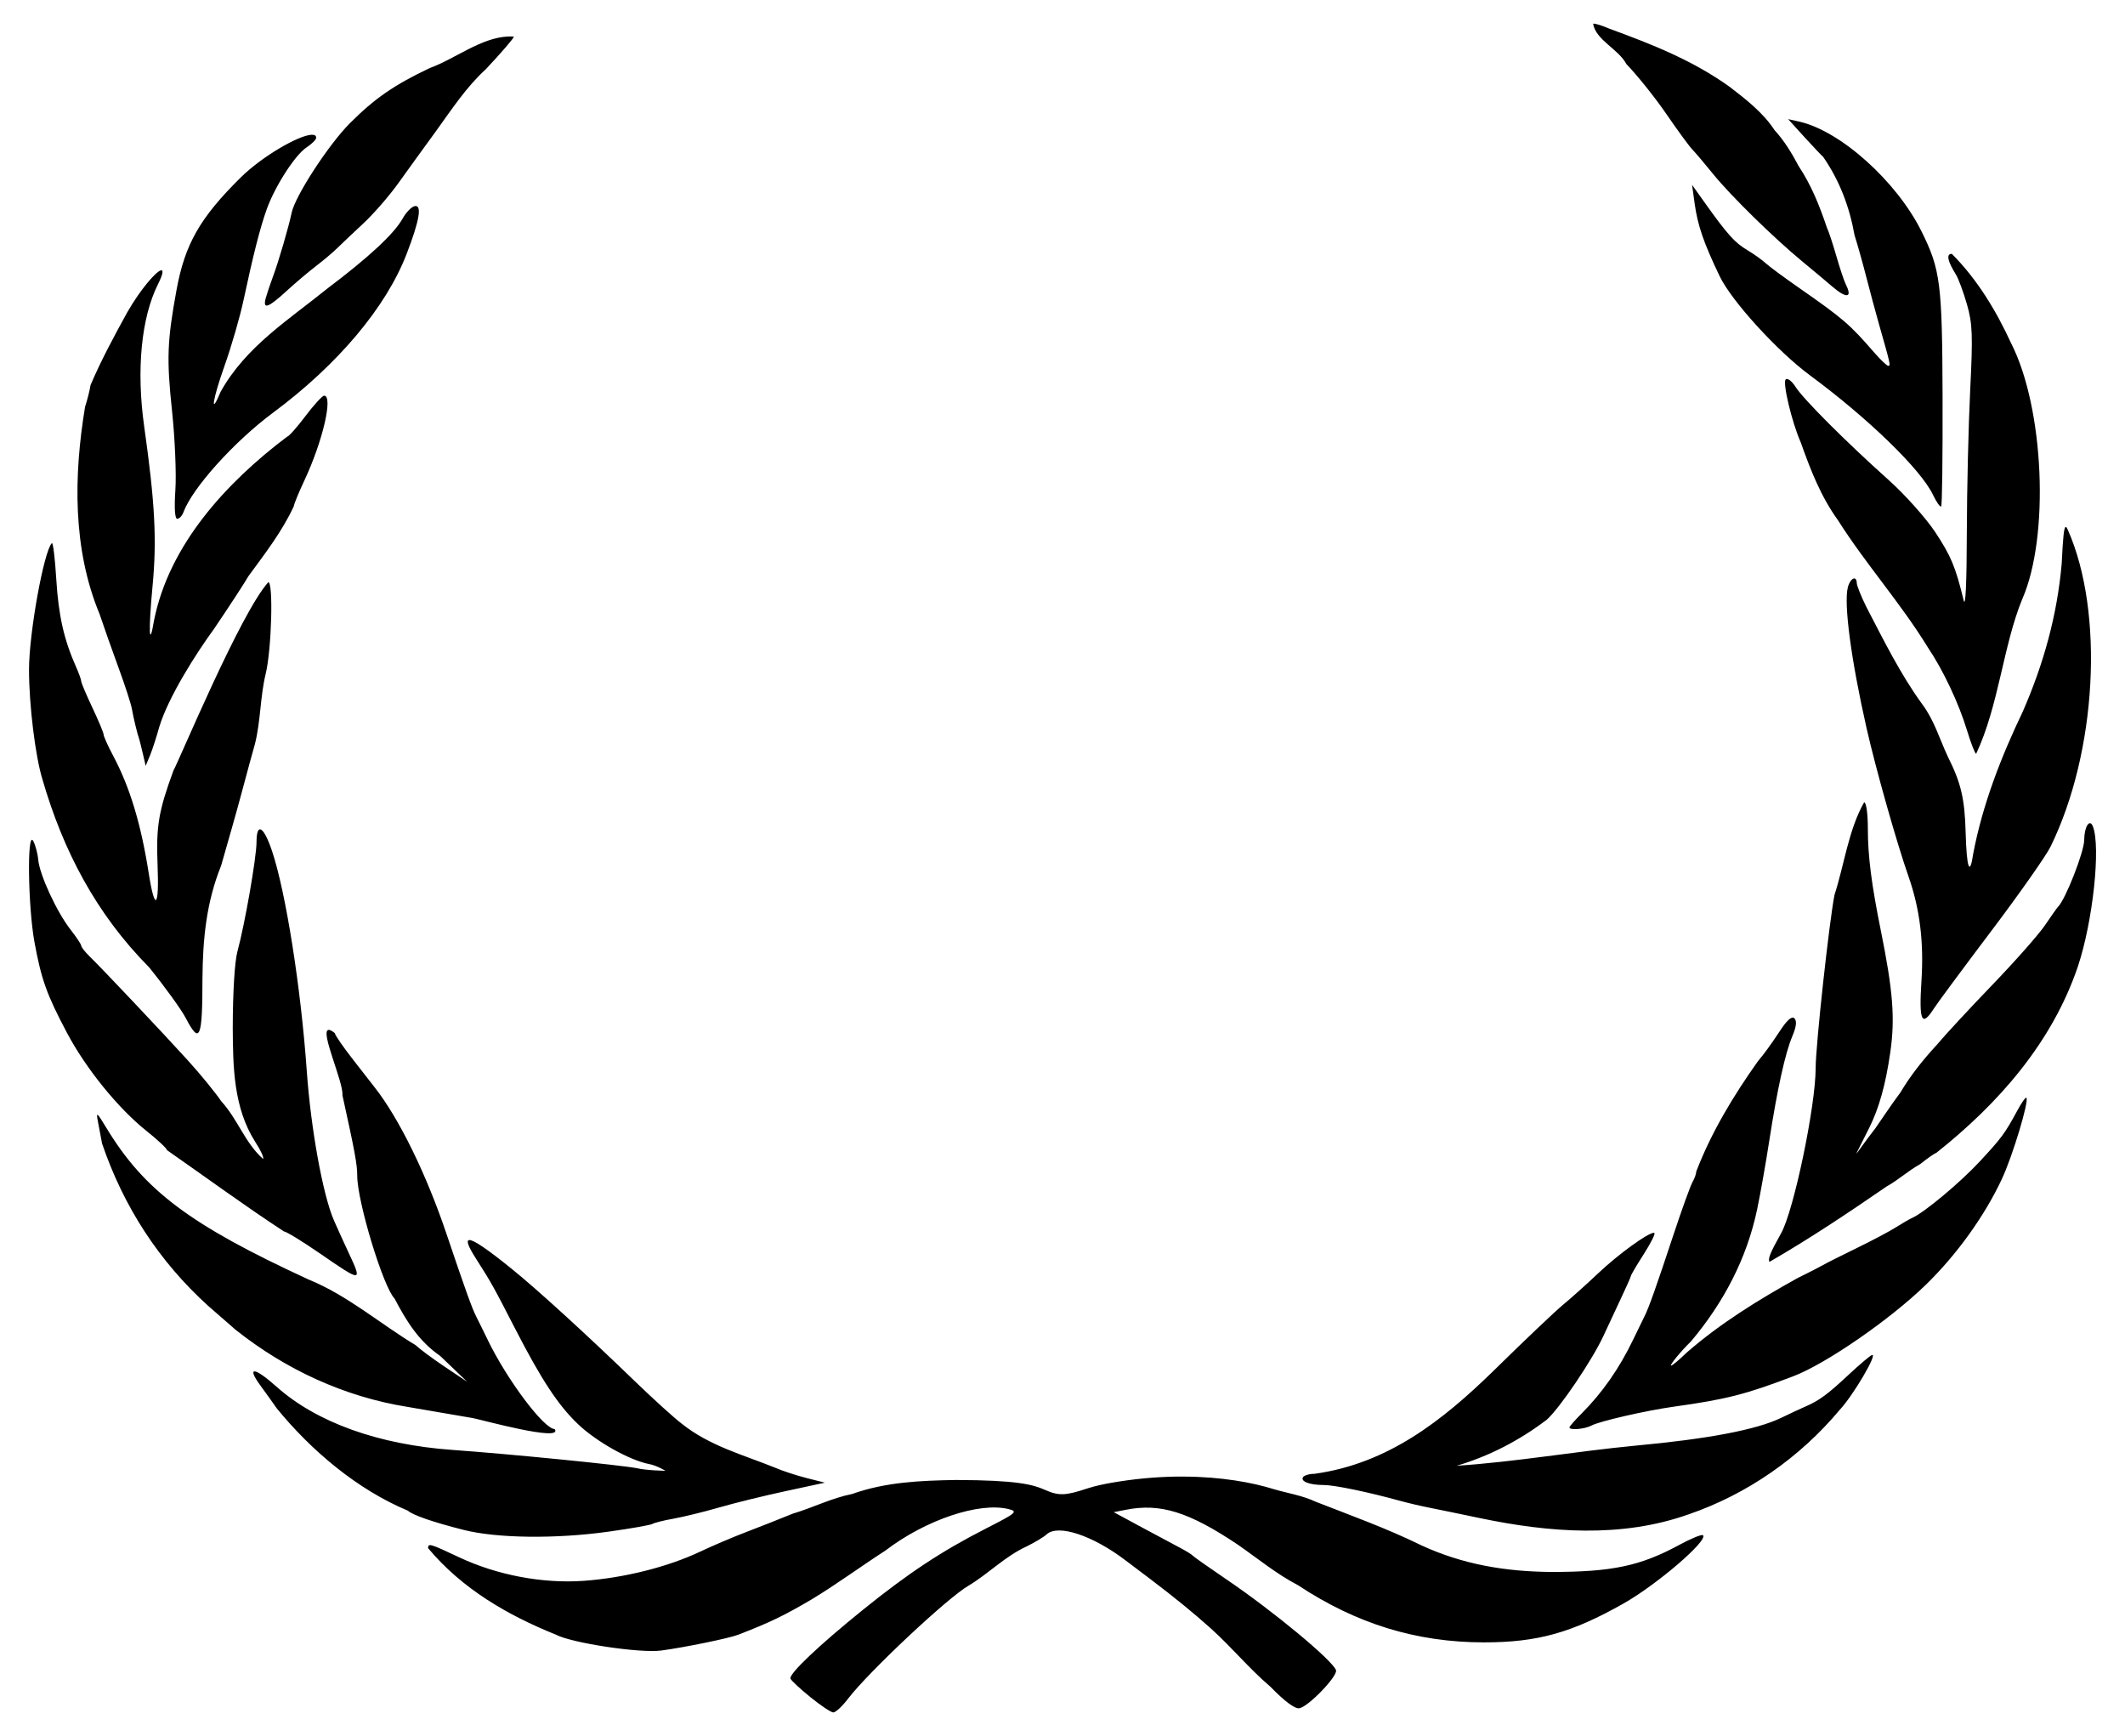 <?xml version="1.0" encoding="UTF-8"?>
<svg version="1.1" viewBox="0 0 544.29 444.61" xmlns="http://www.w3.org/2000/svg">
<g transform="translate(-26.757 -299.05)">
<path d="m434.96 305.11c-0.074 4e-3 -0.123 4e-3 -0.149 0.03 0.688 4.169 6.551 6.523 8.509 10.3 2.759 2.852 7.35 8.574 10.211 12.748 2.861 4.174 5.87 8.285 6.688 9.136 0.818 0.851 3.212 3.676 5.314 6.27 4.515 5.572 15.505 16.346 22.839 22.392 2.869 2.365 6.327 5.266 7.703 6.449 3.643 3.131 5.209 2.925 3.493-0.478-0.46-0.912-1.572-4.251-2.478-7.404-0.906-3.153-1.982-6.39-2.388-7.195-1.897-5.62-3.943-10.78-7.255-15.793-1.747-3.302-3.72-6.547-6.15-9.166-2.898-4.481-7.482-8.022-11.464-11.076-9.562-6.868-20.009-10.954-30.93-14.958-1.781-0.764-3.421-1.279-3.941-1.254zm-277.98 3.284c-6.997 0.262-13.667 5.74-20.093 8.061-9.107 4.303-14.148 7.788-20.481 14.122-5.471 5.471-14.065 18.676-14.958 22.989-0.732 3.539-3.318 12.422-4.747 16.241-0.688 1.839-1.522 4.311-1.851 5.493-0.867 3.12 0.538 2.652 5.314-1.732 2.322-2.131 5.744-5.013 7.583-6.419s4.232-3.417 5.314-4.478 4.099-3.931 6.718-6.359c2.618-2.428 6.674-7.083 9.016-10.36 2.343-3.276 6.741-9.344 9.763-13.495 3.964-5.475 7.615-11.103 12.659-15.704 3.94-4.189 7.164-7.936 7.165-8.33-0.469-0.031-0.937-0.047-1.403-0.03zm327.78 21.167 4.18 4.598c2.305 2.531 4.477 4.813 4.807 5.075 4.213 6.106 6.735 12.798 8.031 20.063 0.756 2.365 2.083 7.094 2.956 10.509 0.873 3.415 2.37 9.004 3.344 12.42 2.909 10.198 2.977 10.509 2.329 10.509-0.343 0-1.98-1.549-3.642-3.463-6.205-7.145-7.892-8.623-19.257-16.54-3.678-2.562-7.486-5.358-8.449-6.24-0.963-0.882-3.112-2.415-4.777-3.404-3.167-1.881-5.063-3.997-10.718-11.912l-3.404-4.777 0.657 4.777c0.773 5.594 2.319 10.09 6.419 18.63 3.046 6.345 14.757 19.188 23.138 25.377 14.949 11.039 28.426 24.128 31.497 30.602 0.888 1.872 1.841 3.204 2.09 2.956 0.248-0.248 0.403-12.84 0.358-28.004-0.086-29.127-0.546-32.651-5.374-42.395-6.374-12.862-20.811-25.817-31.378-28.154l-2.806-0.627zm-378.21 4.001c-3.299 0.143-12.63 5.507-18.122 10.927-10.441 10.304-14.299 17.066-16.45 28.781-2.402 13.078-2.572 17.696-1.164 30.93 0.755 7.094 1.138 16.229 0.866 20.302-0.314 4.697-0.137 7.404 0.478 7.404 0.533 0 1.245-0.752 1.582-1.672 2.269-6.19 13.009-18.113 22.959-25.496 16.595-12.314 28.956-27.006 34.214-40.663 3.322-8.627 3.987-12.638 2.06-12.241-0.818 0.169-2.192 1.588-3.075 3.165-2.211 3.945-8.55 9.834-19.287 17.943-9.921 8.021-20.883 14.866-27.318 26.392-2.792 6.681-2.108 2.086 0.985-6.628 1.763-4.968 3.939-12.486 4.837-16.689 2.498-11.692 4.275-18.684 5.971-23.407 2.121-5.905 7.274-13.9 10.211-15.823 1.338-0.877 2.448-1.983 2.448-2.448 0-0.586-0.433-0.809-1.194-0.776zm419.89 30.512c-1.178 0.209-0.745 1.999 1.284 5.255 0.655 1.051 1.934 4.498 2.836 7.643 1.425 4.967 1.536 7.849 0.836 21.974-0.443 8.941-0.842 25.43-0.866 36.662-0.028 12.726-0.317 19.207-0.806 17.197-2.1-8.636-3.239-11.346-7.255-17.436-2.386-3.618-7.768-9.637-11.942-13.375-11.035-9.884-21.862-20.717-23.854-23.854-0.96-1.513-2.086-2.365-2.538-1.911-0.838 0.841 1.585 10.969 3.851 16.092 2.546 7.135 5.109 13.807 9.554 19.973 7.087 11.189 16.016 21.156 22.929 32.423 3.985 5.904 7.978 14.365 10.121 21.406 0.998 3.28 2.044 5.966 2.329 5.971 5.782-12.268 6.934-27.78 11.823-39.648 7.021-16.02 5.59-48.859-2.836-65.443-3.838-8.338-8.634-16.335-15.196-22.929-0.093 0-0.19-0.014-0.269 0zm-458.46 4.21c-1.268 0.284-5.285 4.908-8.628 10.748-3.356 6.081-6.698 12.299-9.404 18.63-0.176 1.226-0.806 3.744-1.403 5.583-2.917 17.586-3.212 36.361 3.702 53.023 1.058 3.153 3.257 9.386 4.896 13.853 1.64 4.466 3.178 9.195 3.404 10.509 0.38 2.216 1.427 6.539 1.851 7.643 0.101 0.263 0.513 1.939 0.926 3.702l0.746 3.195 1.135-2.717c0.618-1.5 1.671-4.789 2.359-7.285 2.336-7.659 9.448-18.833 14.002-25.049 4.16-6.148 8.122-12.226 8.807-13.495 4.227-5.77 8.62-11.409 11.644-17.943 1e-3 -0.461 1.24-3.47 2.747-6.688 4.664-9.956 7.368-21.615 5.016-21.615-0.462 0-2.625 2.365-4.807 5.255-2.182 2.89-4.291 5.255-4.687 5.255-15.48 11.671-30.236 27.626-34.095 47.142-1.246 7.474-1.44 2.469-0.358-8.927 1.119-11.787 0.618-21.305-2.15-40.872-2.038-14.407-0.751-27.796 3.523-36.364 1.338-2.683 1.44-3.731 0.776-3.583zm487.9 65.712c-0.467 3e-3 -0.717 2.536-1.045 9.375-1.167 13.291-4.654 25.744-9.972 37.916-5.549 11.601-10.275 23.703-12.689 36.364-0.869 6.008-1.689 3.784-1.941-5.344-0.242-8.772-1.173-12.729-4.598-19.555-2.107-4.513-3.469-9.294-6.538-13.375-5.625-7.738-9.98-16.594-14.36-25.019-1.292-2.627-2.372-5.314-2.388-5.971-0.052-2.08-1.699-1.286-2.299 1.105-1.056 4.209 0.836 18.503 4.777 35.916 2.374 10.491 7.708 29.368 10.808 38.215 2.85 8.133 3.915 16.722 3.284 26.512-0.676 10.486 0.044 12.078 3.195 7.165 0.927-1.445 7.569-10.403 14.749-19.914 7.179-9.51 13.973-19.183 15.107-21.496 11.863-24.189 13.815-59.975 4.448-81.117-0.22-0.496-0.382-0.777-0.537-0.776zm-515.84 4.15c-2.057 2.057-5.85 23.061-5.852 32.393-0.002 9.046 1.63 22.304 3.463 28.183 5.262 18.132 13.709 34.337 27.288 48.037 4.04 4.993 8.269 10.838 9.404 13.017 3.587 6.882 4.269 5.291 4.269-10.121 0.087-10.084 0.976-19.486 4.777-28.9 0.826-2.89 2.114-7.404 2.866-10.031 0.752-2.627 2.065-7.356 2.896-10.509 0.831-3.153 2.137-7.925 2.896-10.599 1.507-5.961 1.322-12.089 2.776-18.062 1.491-6.173 1.976-23.407 0.657-23.407-7.164 7.933-22.759 45.508-24.302 48.246-3.803 10.38-4.463 14.199-4.06 24.213 0.442 10.992-0.702 12.028-2.269 2.06-1.983-12.616-4.813-21.991-9.106-30.064-1.348-2.536-2.448-4.988-2.448-5.434s-1.29-3.53-2.866-6.867c-1.576-3.336-2.866-6.382-2.866-6.777 0-0.395-0.606-2.076-1.343-3.732-3.071-6.894-4.479-13.101-5.046-22.362-0.33-5.393-0.839-9.581-1.135-9.285zm464.19 66.368c-4 7.009-5.106 16.072-7.583 23.675-1.382 6.99-4.837 38.679-4.837 44.395 0 9.731-5.603 36.507-8.837 42.275-2.805 5.002-3.443 6.604-2.986 7.344 10.266-5.916 20.309-12.64 29.975-19.287 3.007-1.668 5.574-4.052 8.598-5.732 1.99-1.576 3.844-2.866 4.12-2.866 15.969-12.645 29.673-28.23 36.304-47.769 3.848-11.575 5.878-30.544 3.851-35.826-0.826-2.152-2.219 9.5e-4 -2.239 3.463-0.018 3.018-4.772 15.172-6.688 17.077-0.264 0.263-1.769 2.38-3.344 4.717s-7.648 9.216-13.495 15.286c-5.847 6.07-12.249 12.981-14.211 15.346-3.559 3.868-6.665 7.731-9.375 12.271-2.265 2.981-5.921 8.52-6.329 9.046-3.094 3.982-4.738 6.476-4.926 6.598 0.065-0.271 1.169-2.325 3.344-6.717 2.415-4.876 4.14-10.774 5.374-19.376 1.23-8.574 0.669-15.71-2.418-30.96-2.435-12.029-3.344-19.226-3.344-26.153 0-3.907-0.408-6.807-0.955-6.807zm-410.84 6.926c-0.576-0.049-0.919 1.009-0.926 3.254-0.012 3.983-3.011 21.132-4.896 28.034-0.698 2.557-1.188 10.494-1.194 19.585 0.062 10.018 0.194 20.412 5.762 29.169 1.391 2.101 2.282 4.077 2 4.359-4.625-4.096-6.524-10.215-10.688-14.749-1.548-2.278-5.418-7.007-8.598-10.509-6.754-7.438-22.007-23.561-25.138-26.601-1.192-1.157-2.15-2.403-2.15-2.747 0-0.344-1.223-2.175-2.717-4.09-3.569-4.575-7.936-14.026-8.3-17.943-0.159-1.713-0.762-3.888-1.314-4.837-1.576-2.709-1.302 16.917 0.358 25.974 1.75 9.55 3.154 13.475 8.33 23.227 4.864 9.165 13.071 19.291 20.361 25.108 2.881 2.299 5.255 4.526 5.255 4.926 9.945 6.932 19.992 14.305 29.945 20.809 0.613 0.02 4.759 2.567 9.225 5.643 10.863 7.481 10.923 7.465 7.285-0.328-1.251-2.68-2.94-6.371-3.732-8.21-2.83-6.569-5.877-23.394-6.926-38.215-1.513-21.372-5.366-45.78-8.897-56.307-1.2-3.579-2.305-5.49-3.045-5.553zm392.68 48.22c-0.105-0.024-0.207-9.7e-4 -0.328 0.03-0.73 0.187-1.821 1.409-3.344 3.762-1.635 2.527-4.045 5.848-5.374 7.374-6.226 8.751-11.947 18.209-15.793 28.243 0 0.557-0.432 1.775-0.955 2.687-0.523 0.912-2.659 6.801-4.747 13.106-4.559 13.768-6.43 19.073-7.553 21.287-0.463 0.913-1.763 3.577-2.896 5.941-3.535 7.376-7.921 13.651-13.196 18.928-1.732 1.733-3.135 3.345-3.135 3.583 0 0.783 3.904 0.453 5.643-0.478 2.082-1.114 13.945-3.836 21.108-4.837 13.445-1.878 18.385-3.141 30.602-7.792 8.326-3.17 24.713-14.47 33.886-23.377 7.944-7.714 15.105-17.672 19.525-27.139 2.778-5.949 7.023-20.056 6.27-20.809-0.197-0.197-1.236 1.293-2.329 3.314-3.148 5.821-4.042 7.019-9.613 13.017-4.964 5.344-14.05 12.953-17.197 14.39-0.788 0.36-2.723 1.475-4.299 2.478s-6.09 3.396-10.031 5.314c-3.941 1.918-7.81 3.862-8.598 4.329-0.788 0.467-3.734 1.972-6.538 3.344-9.995 5.554-19.781 11.574-28.392 19.078-1.894 1.839-3.691 3.344-4.001 3.344-0.516 0 2.64-3.853 5.075-6.18 8.317-9.863 14.339-21.229 16.988-33.946 0.824-3.941 2.191-11.679 3.045-17.197 2.111-13.641 4.119-22.698 5.941-27.019 1.041-2.469 1.206-3.929 0.537-4.598-0.084-0.084-0.193-0.155-0.299-0.179zm-375.13 3.135c-2.366 0.11 3.834 13.395 3.523 16.719 3.226 14.636 3.792 17.77 3.792 20.63 0 6.594 6.677 28.561 9.554 31.438 3.078 5.859 6.236 10.954 11.703 14.719l6.926 6.628-5.881-3.941c-3.228-2.169-6.508-4.627-7.315-5.434-9.137-5.49-17.398-12.739-27.467-16.838-30.346-13.99-42.059-22.769-51.799-38.872-2.385-3.943-2.636-4.158-2.15-1.642 0.305 1.576 0.793 4.142 1.075 5.702 5.47 16.069 14.511 30.114 27.198 41.588 2.738 2.365 5.879 5.113 6.986 6.09 12.778 10.17 27.871 17.18 44.066 19.764 6.305 1.082 13.829 2.368 16.719 2.866 1.916 0.346 23.327 6.269 20.958 2.806-2.753 0-12.259-12.686-17.197-22.929-1.14-2.365-2.463-5.028-2.926-5.941-1.062-2.093-2.786-6.875-7.583-21.108-5.15-15.278-12.101-29.481-18.331-37.439-0.411-0.525-2.87-3.695-5.493-7.046s-4.777-6.468-4.777-6.926c-0.731-0.589-1.244-0.852-1.582-0.836zm339.37 51.978c-1.543 0.052-9.121 5.536-14.271 10.42-2.874 2.725-6.877 6.316-8.897 7.971s-10.052 9.287-17.854 16.958c-13.039 12.708-27.021 23.765-45.858 26.362-1.321 0-2.635 0.395-2.926 0.866-0.682 1.103 1.718 2 5.314 2 2.716 0 11.406 1.804 19.466 4.03 2.102 0.581 5.541 1.381 7.643 1.791 2.102 0.411 7.906 1.608 12.898 2.657 17.646 3.682 36.178 5.182 53.501-0.985 15-5.149 28.474-14.571 38.633-26.721 3.399-3.586 9.904-14.646 8.27-14.062-0.51 0.182-3.219 2.478-6.031 5.105-5.358 5.007-7.482 6.562-11.017 8.091-1.175 0.508-3.972 1.815-6.21 2.896-6.305 3.046-18.698 5.401-37.498 7.135-15.209 1.455-30.486 4.145-45.619 5.135 8.355-2.458 16.094-6.494 23.048-11.763 3.282-2.858 11.684-15.276 14.569-21.526 0.849-1.839 2.747-5.923 4.239-9.076 1.493-3.153 2.754-5.965 2.777-6.24 0.023-0.275 1.479-2.757 3.254-5.523s3.018-5.222 2.777-5.463c-0.047-0.047-0.106-0.063-0.209-0.06zm-303.36 1.851c-0.864 0.067-0.255 1.654 1.702 4.717 4 6.261 4.503 7.193 10.002 17.883 6.773 13.169 11.058 19.675 16.122 24.511 4.736 4.524 13.313 9.329 18.331 10.27 1.876 0.352 4.09 1.702 4.09 1.702s-4.793-0.07-7.285-0.657c-4.155-0.813-32.447-3.626-47.291-4.687-18.902-1.352-34.757-7.032-45.022-16.182-5.702-5.082-7.757-5.258-4.18-0.358 1.242 1.701 3.154 4.35 4.239 5.911 8.842 10.838 20.668 20.808 33.557 26.183 1.264 1.149 6.405 2.929 14.271 4.926 8.543 2.169 23.648 2.35 37.2 0.448 5.672-0.796 10.702-1.684 11.166-1.97 0.464-0.287 2.88-0.902 5.374-1.343 2.494-0.441 7.762-1.723 11.703-2.866 3.941-1.143 11.648-3.033 17.137-4.21l9.972-2.15-4.717-1.194c-2.599-0.662-6.126-1.819-7.852-2.568-8.216-3.34-16.954-5.611-24.093-11.345-1.839-1.376-7.234-6.258-11.972-10.838-12.646-12.223-25.11-23.598-31.647-28.87-6.178-4.983-9.697-7.401-10.808-7.315zm180.92 60.576c-5.139 0.083-10.715 0.574-16.629 1.612-1.299 0.228-3.928 0.746-5.822 1.373-5.849 1.937-7.441 1.993-11.136 0.358-2.924-1.294-7.051-2.446-22.69-2.478-9.116 0.155-17.98 0.524-26.571 3.583-5.248 1.042-10.121 3.53-15.226 5.046-3.284 1.338-8.594 3.447-11.793 4.657-3.199 1.211-8.597 3.497-12.002 5.105-8.226 3.886-19.459 6.704-29.736 7.434-10.549 0.749-22.226-1.465-31.915-6.031-7.467-3.518-7.941-3.659-7.941-2.329 8.718 10.412 20.322 17.147 32.751 22.153 4.043 2.147 21.58 4.79 26.959 4.06 6.208-0.843 17.394-3.141 19.764-4.06 8.16-3.165 11.734-4.895 18.928-9.136 6.443-3.92 12.452-8.349 18.749-12.42 10.315-7.876 24.055-12.482 31.557-10.599 2.438 0.612 2.018 0.968-5.911 5.016-11.306 5.772-19.891 11.449-31.438 20.779-11.397 9.209-18.982 16.409-18.54 17.615 0.177 0.485 2.478 2.616 5.105 4.747s5.257 3.892 5.852 3.911c0.594 0.019 2.321-1.586 3.821-3.553 5.191-6.805 25.546-25.897 30.811-28.9 5.151-3.084 9.366-7.534 14.898-10.061 2.094-1.032 4.403-2.418 5.105-3.075 2.895-2.707 11.78 0.223 20.242 6.658 1.314 0.999 4.108 3.096 6.21 4.687 6.385 4.834 11.192 8.766 15.674 12.778 5.401 4.878 9.744 10.231 15.226 14.898 3.65 3.753 6.265 5.693 7.404 5.493 2.335-0.41 9.928-8.319 9.375-9.763-1.008-2.628-16.158-15.167-28.094-23.257-4.466-3.027-8.336-5.757-8.598-6.061-0.263-0.304-1.767-1.237-3.344-2.06-1.576-0.823-6.024-3.203-9.882-5.284l-7.016-3.792 3.075-0.597c8.843-1.769 16.2 0.523 28.81 8.986 5.076 3.539 9.799 7.441 15.286 10.3 14.985 9.921 30.406 14.658 47.649 14.659 13.74 5e-4 22.503-2.444 35.797-9.972 8.536-4.834 21.682-16.115 20.331-17.465-0.299-0.299-3.068 0.837-6.15 2.508-9.932 5.382-17.218 6.911-32.841 6.897-11.638-0.107-22.515-1.901-33.199-6.837-8.717-4.284-17.963-7.608-26.989-11.136-3.43-1.618-7.132-2.163-10.748-3.224-5.559-1.736-13.445-3.171-22.989-3.224-0.716-4e-3 -1.445-0.012-2.179 0z"/>
</g>
</svg>
